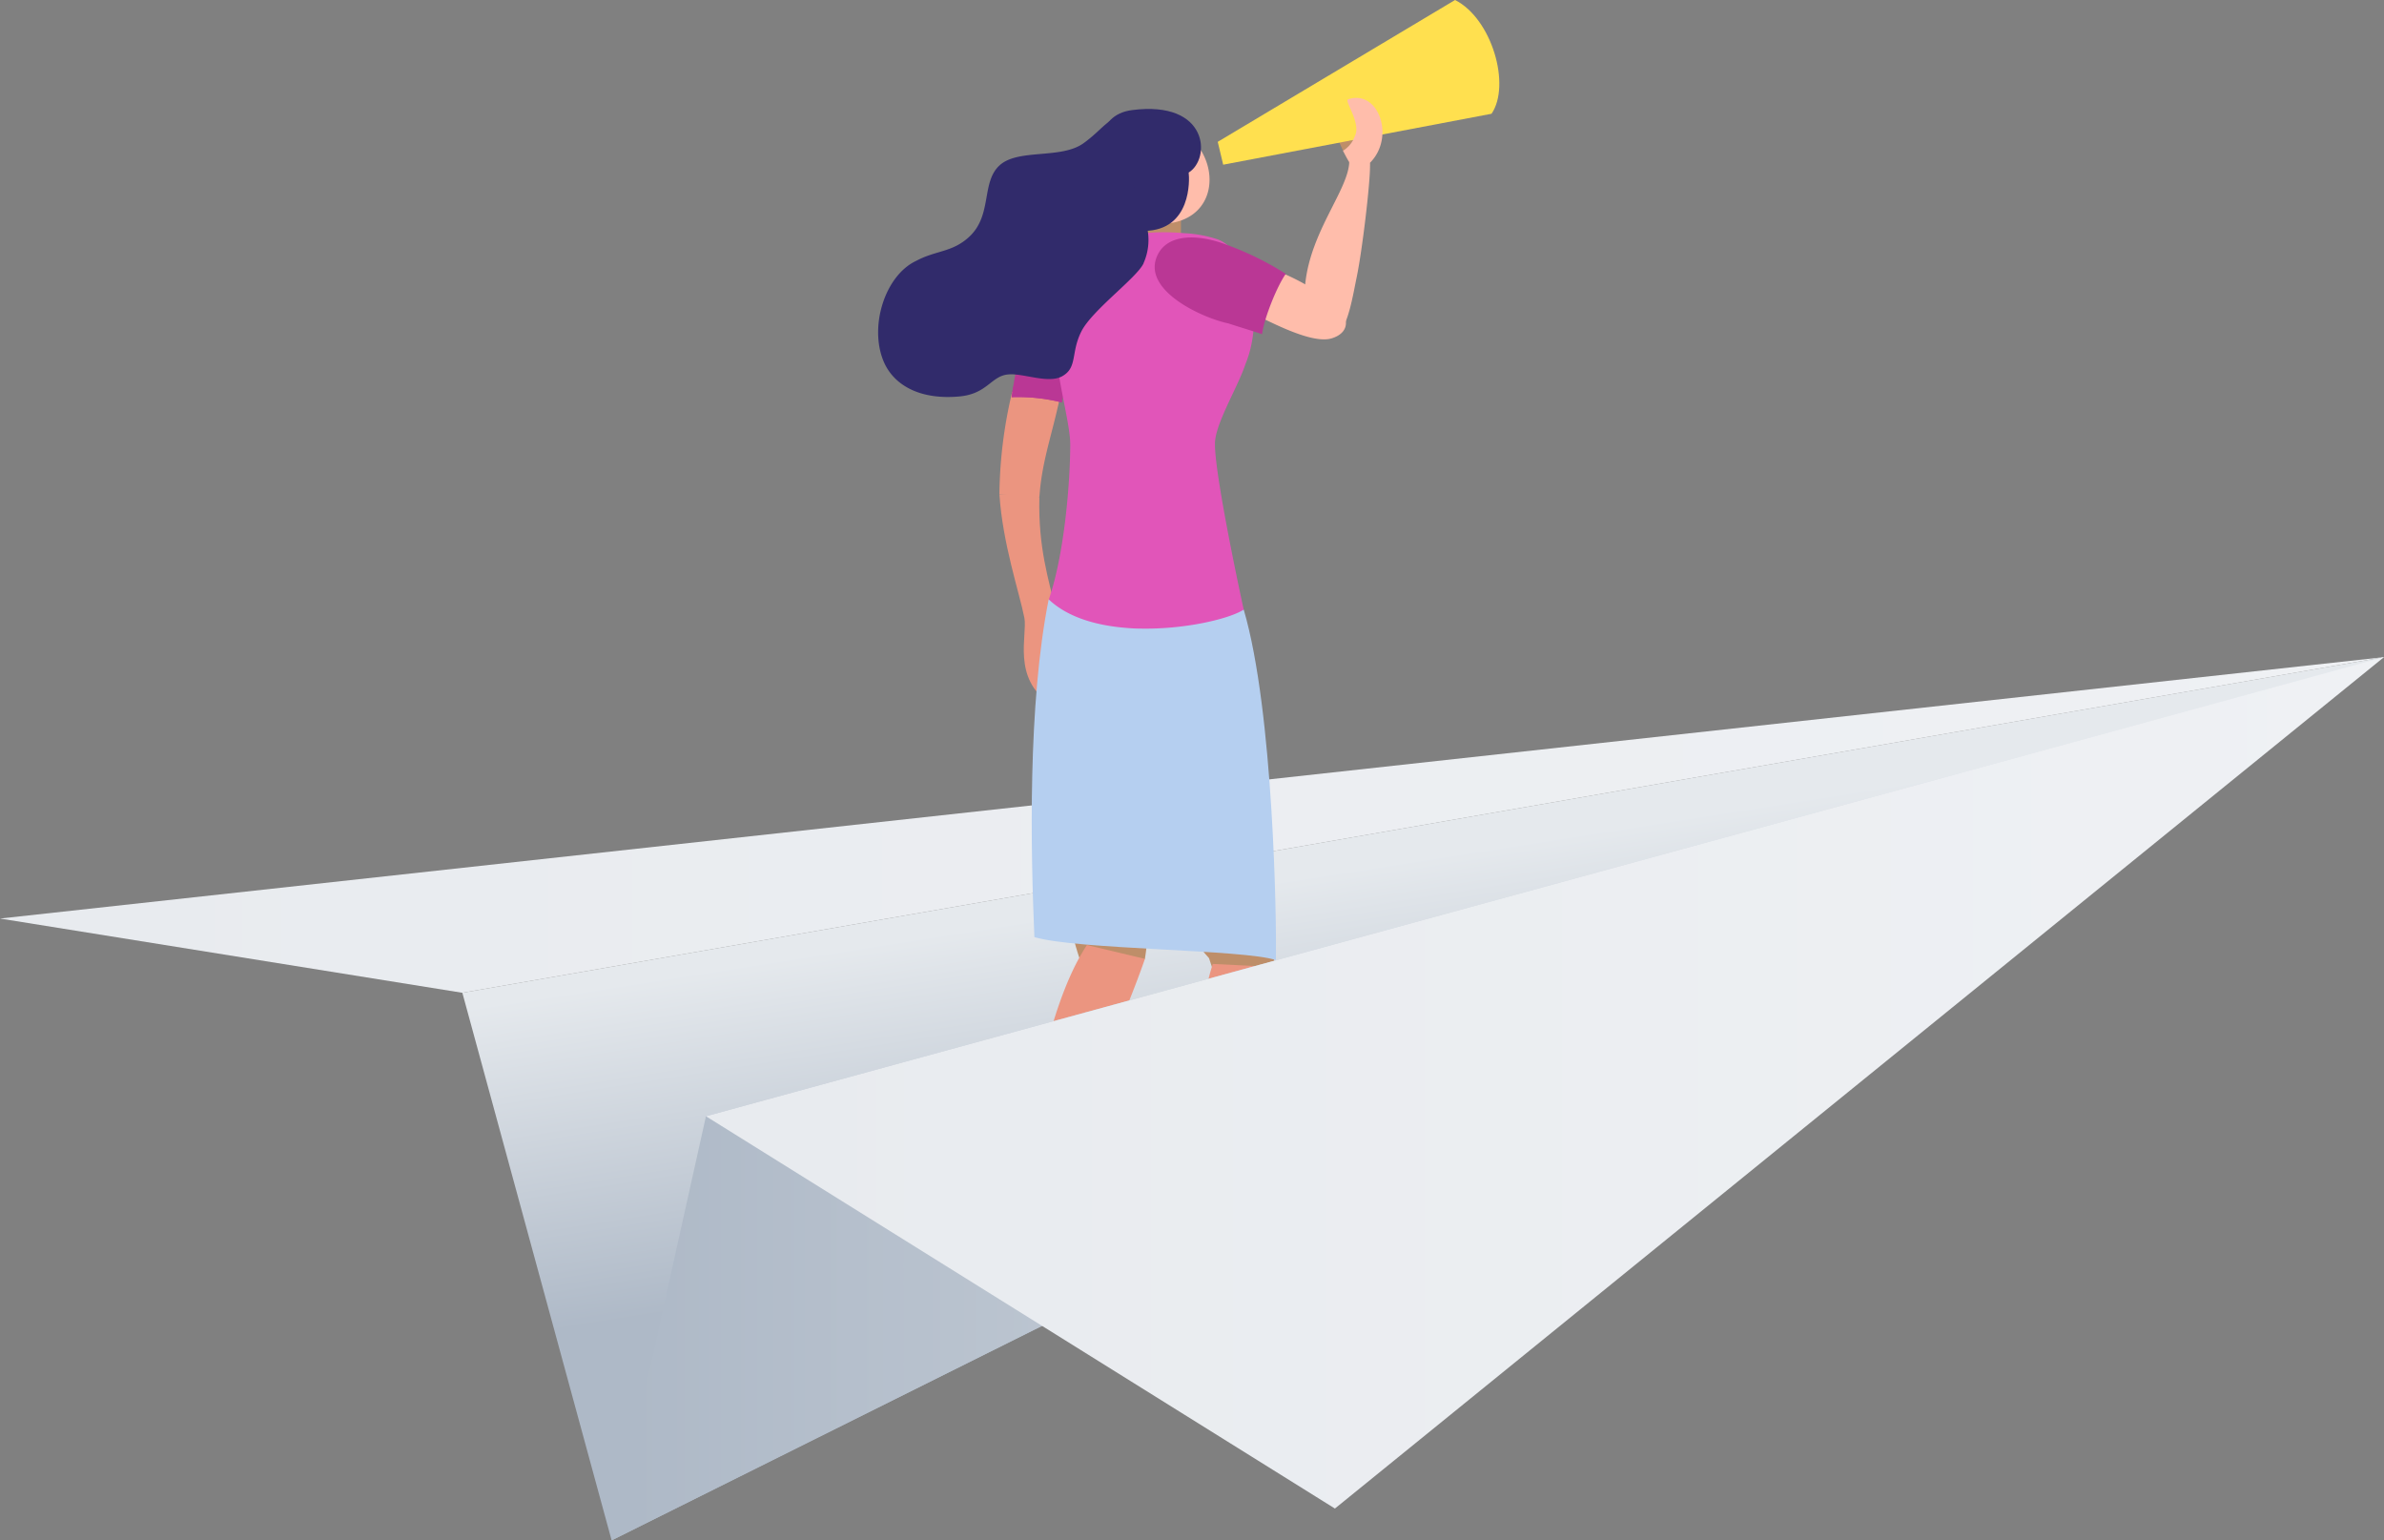 <svg xmlns="http://www.w3.org/2000/svg" xmlns:xlink="http://www.w3.org/1999/xlink" width="572.5" height="369.93" viewBox="0 0 572.5 369.93">
  <rect x="0" y="0" width="572.5" height="369.93" fill="#808080" stroke="none"/>
  <defs>
    <style>
      .cls-1 {
        fill: none;
        clip-rule: evenodd;
      }

      .cls-2 {
        clip-path: url(#clip-path);
      }

      .cls-3 {
        fill: url(#_裼_胙琅韃_34);
      }

      .cls-10, .cls-11, .cls-12, .cls-13, .cls-14, .cls-15, .cls-16, .cls-4, .cls-5, .cls-7, .cls-8, .cls-9 {
        fill-rule: evenodd;
      }

      .cls-4 {
        fill: url(#_裼_胙琅韃_27);
      }

      .cls-5, .cls-6 {
        fill: #be8e69;
      }

      .cls-7 {
        fill: #eb9580;
      }

      .cls-8 {
        fill: #274364;
      }

      .cls-9 {
        fill: #ba3795;
      }

      .cls-10 {
        fill: #b5cff0;
      }

      .cls-11 {
        fill: #ffbdab;
      }

      .cls-12 {
        fill: #e155b9;
      }

      .cls-13 {
        fill: #312b6b;
      }

      .cls-14 {
        fill: #ffe04f;
      }

      .cls-15 {
        fill: url(#_裼_胙琅韃_34-2);
      }

      .cls-16 {
        fill: url(#_裼_胙琅韃_27-2);
      }
    </style>
    <clipPath id="clip-path">
      <polygon class="cls-1" points="111.03 238.42 146.88 369.93 572.5 157.81 111.03 238.42"/>
    </clipPath>
    <linearGradient id="_裼_胙琅韃_34" data-name="ﾁ裼 胙琅韃 34" x1="345.44" y1="287.29" x2="332.89" y2="207.36" gradientUnits="userSpaceOnUse">
      <stop offset="0.01" stop-color="#aeb9c7"/>
      <stop offset="1" stop-color="#e5e9ed"/>
    </linearGradient>
    <linearGradient id="_裼_胙琅韃_27" data-name="ﾁ裼 胙琅韃 27" y1="198.12" x2="572.5" y2="198.12" gradientUnits="userSpaceOnUse">
      <stop offset="0.02" stop-color="#e8ebef"/>
      <stop offset="1" stop-color="#eff1f4"/>
    </linearGradient>
    <linearGradient id="_裼_胙琅韃_34-2" x1="146.88" y1="263.87" x2="572.5" y2="263.87" xlink:href="#_裼_胙琅韃_34"/>
    <linearGradient id="_裼_胙琅韃_27-2" x1="169.53" y1="260.05" y2="260.05" xlink:href="#_裼_胙琅韃_27"/>
  </defs>
  <g id="レイヤー_2" data-name="レイヤー 2">
    <g id="レイアウト">
      <g>
        <g class="cls-2">
          <rect class="cls-3" x="111.03" y="157.81" width="461.47" height="212.11"/>
        </g>
        <polygon class="cls-4" points="111.03 238.42 0 220.59 572.5 157.81 111.03 238.42"/>
        <path class="cls-5" d="M294.1,151.66c1.49,11.7,12.5,67.5,11.93,82.18l-13.38,3.27-2.31-7c-10.72-11.24-19.23-50.06-16.07-86.42Z"/>
        <path class="cls-5" d="M276.05,153.33c0,11.31,1.42,62.11-1.11,76.94l-10.69,12.51-3.9-9.85c-3.84-7.82-11.84-45.21-3.75-82.4Z"/>
        <rect class="cls-6" x="270.49" y="45.25" width="13.11" height="14.82"/>
        <path class="cls-7" d="M243.06,94.15A109.84,109.84,0,0,0,240,118.7l9.58.78.09-1c.68-8.13,2.93-13.91,4.95-23.41l-5.42-1.27Z"/>
        <path class="cls-7" d="M240,118.7c.77,11.87,4.81,23.65,6,29.69.76,4.16-3,14.43,6.12,20.58,2,.9,7.25-3.62,1.22-23.06-1.43-6.63-4.05-14.26-3.74-26.45l-2-.94Z"/>
        <path class="cls-7" d="M274.94,230.27c-5.32,15.68-20.55,48.42-26.34,66.86,1.94,2.25,4.86,12.91,6,14.16l-.09.14a3,3,0,0,1-3.06.76c-3.73-1.25-3.35-7.72-5.27-12.63a9.37,9.37,0,0,0-1.84-2.95l-2.52-1.52c5-19.81,8.32-51.63,19.2-68.14Z"/>
        <path class="cls-8" d="M238.7,311.91c-.18-.05-1.46-.27-1.65-1,.42-1.66,1.18-8.44,2.38-12.71.54-1.95,1.64-2.28,2.18-3.57a8.68,8.68,0,0,1,4.6,4.93c1.92,4.91,1.54,11.38,5.27,12.63a2.88,2.88,0,0,0,3.15-.9c.77,1.12,5.87,2.67,5.06,4-.35.55-5.11,2.3-11.28-.5-3.08-1.6-1.41-7.1-7-12.11Z"/>
        <path class="cls-9" d="M255,96.67a42.71,42.71,0,0,0-12.06-1.29c2.19-16.3,8.21-31,18.39-32.94Z"/>
        <path class="cls-10" d="M298.67,146.39c7.22,24.56,7.91,75.2,7.73,84.18-7.68-2.61-47.73-2.46-58-5.52-.9-21-1.6-55.85,3.43-81.1Z"/>
        <path class="cls-9" d="M253.07,93.7a23.51,23.51,0,0,1,2.34.49L255,96.67a11.76,11.76,0,0,0-1.72-.43,43.92,43.92,0,0,0-10.34-.86c.11-.82.23-1.64.36-2.45a47.67,47.67,0,0,1,9.82.77"/>
        <path class="cls-11" d="M280.63,53.65c-.38-3-1.07-5.65-.81-7.74.51-4.09,5.59-9.3,7.8-10.8a9.19,9.19,0,0,1,1.24,1.8c3.55,6.69,1.36,15.51-8.23,16.74"/>
        <path class="cls-12" d="M284.36,56a29.77,29.77,0,0,1,8.1,1.5c8,3.15,11.09,19.11,6.66,29.85-1.75,5.35-6.83,13.61-7.32,18.49-.57,5.78,5.72,35.34,6.87,40.56-3.36,2.19-14,4.77-24.77,4.56-1.53,0-3.06-.12-4.58-.27-6.75-.68-13.17-2.66-17.46-6.73,3.78-10.89,5.15-28.34,5.15-37.23s-9.25-32,1.22-44.34c4-4.68,14.35-7.44,26.13-6.39"/>
        <path class="cls-13" d="M285.45,41.45c.23,1.68.68,13.82-10.57,14s-11-8.39-11.12-12.93-1.17-14.87,8.07-16.08c18.47-2.41,19,11.68,13.62,15"/>
        <path class="cls-13" d="M274.64,63.19c-1.52,3.44-12.34,11.25-14.94,16.37s-.89,8.68-4.58,10.77c-2.88,1.64-7.65-.07-11.29-.39a8.29,8.29,0,0,0-2.36.07c-3.62.76-4.72,4.62-11.09,5.2-9.16.84-15.44-2.48-18-8-3.83-8.39,0-21,7.65-24.57,4.83-2.58,8.71-2,12.79-5.84,5.52-5.2,2.77-13,7.21-17.08s14.72-1.44,20.12-5.29,6.08-7.21,13.46-7.48c9,.48-.77,11.78-1.36,13.31-1.41,3.62,1.83,8.16,2.85,12.44.2.86.38,1.74.51,2.65a13.73,13.73,0,0,1-1,7.86"/>
        <path class="cls-7" d="M306.05,232.22c1.58,19-6.65,54.29-11.67,71.66,2.47,1.64,8.15,11.13,9.61,12a1.42,1.42,0,0,1-.05.16,3,3,0,0,1-2.74,1.55c-3.94-.2-5.3-6.54-8.47-10.75a9.38,9.38,0,0,0-2.56-2.35l-2.84-.79c-.52-20.42-2.14-53.38,3.91-72.21Z"/>
        <path class="cls-8" d="M288.81,320.77c-.19,0-1.47.13-1.86-.52,0-1.71-1.13-8.44-1.12-12.88,0-2,1-2.63,1.14-4a8.69,8.69,0,0,1,5.76,3.52c3.17,4.21,4.53,10.55,8.47,10.75a2.89,2.89,0,0,0,2.79-1.72c1,.88,6.37,1,6,2.54-.19.62-4.31,3.58-11,2.54-3.39-.7-3.25-6.46-10-9.78Z"/>
        <path class="cls-5" d="M325.77,31.13v-.08h0Zm-3.22,5.07c-1.84-3.68-1.32-4.47-.73-4.76s1.73,3.07,2.81,2.19a3.06,3.06,0,0,0,.79-1A6.79,6.79,0,0,1,322.55,36.2Z"/>
        <path class="cls-14" d="M292.43,34.06l1.31,5.49,64.44-12.23c4.71-6.9.08-22.85-8.76-27.32Z"/>
        <path class="cls-11" d="M329,39.7c.06,4.26-1.87,20.48-3.2,26.86-1,4.83-2,11.39-4.65,14-4.77,2-8.22-8.84-7.67-12.72,1.4-12.26,9.94-21.9,10.51-28.53,1-.58,1.47-1,2.12-.92A4.5,4.5,0,0,1,329,39.7"/>
        <path class="cls-11" d="M329,39.12a4.62,4.62,0,0,1,0,.58l-5-.35c0-.14,0-.28,0-.42-.62-1-1.11-2-1.5-2.73a6.79,6.79,0,0,0,2.87-3.56,3.49,3.49,0,0,0,.35-1.51v-.08h0c0-3.05-2.78-6.88-2-7.19,7.3-2.51,11.44,9.11,5.25,15.26"/>
        <path class="cls-11" d="M319.81,81.25c-4.7,1.46-14.47-3.84-18.69-5.8a46.3,46.3,0,0,1,4.75-10.69,53.1,53.1,0,0,1,15.39,8.94c2.45,2.15,3.25,6.1-1.45,7.55"/>
        <path class="cls-9" d="M292.69,58.13a73,73,0,0,1,16.08,7.64c-2.09,2.94-5.19,10.6-5.7,14.49-1.52-.56-4.59-1.45-8.08-2.59h0c-6.37-1.33-21.06-8.07-17-16.45,2.33-4.8,8.75-4.94,14.69-3.09"/>
        <polygon class="cls-15" points="146.88 369.93 169.53 268.07 572.5 157.81 146.88 369.93"/>
        <polygon class="cls-16" points="169.53 268.07 320.57 362.28 572.5 157.81 169.53 268.07"/>
      </g>
    </g>
  </g>
</svg>
